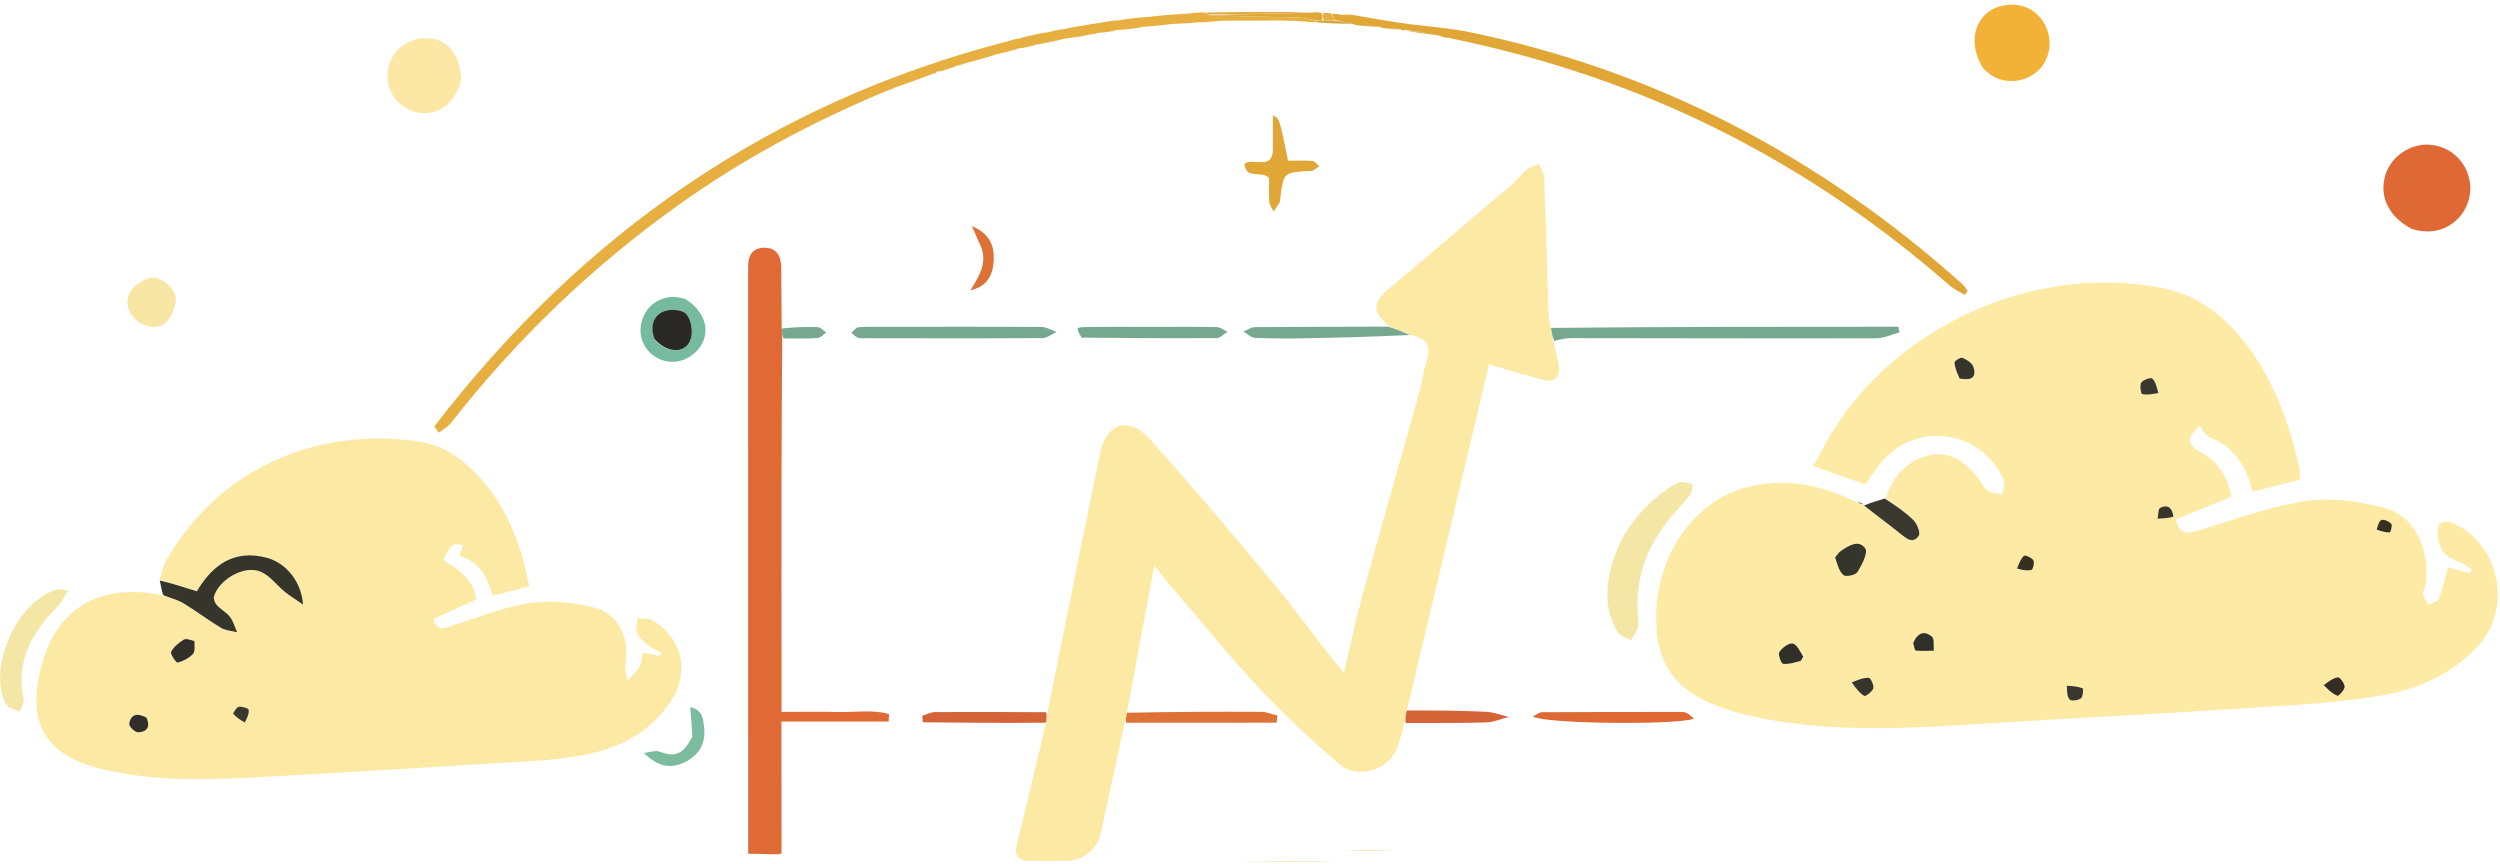 <svg xmlns="http://www.w3.org/2000/svg" width="402" height="139" viewBox="0 0 402 139" fill="none">
<path d="M303.253 80.082C304.355 76.545 306.614 74.058 310.237 73.224C313.528 72.467 315.944 74.235 317.921 76.678C318.527 77.427 318.941 78.402 319.682 78.95C320.267 79.382 321.219 79.318 322.008 79.475C322.099 78.748 322.482 77.899 322.238 77.312C318.77 68.988 307.799 67.548 302.244 74.653C301.457 75.661 300.762 76.741 299.957 77.882C297.258 76.934 294.579 75.994 291.596 74.948C292.605 73.117 293.497 71.336 294.533 69.644C305.24 52.145 327.231 42.455 347.4 46.25C352.837 47.273 357.001 50.249 360.414 54.389C365.394 60.428 367.976 67.584 369.718 75.095C369.859 75.702 369.801 76.355 369.844 77.136C367.309 77.776 364.847 78.398 362.255 79.053C361.157 75.142 359.405 71.802 355.334 70.354C355.119 70.277 354.911 70.103 354.765 69.923C354.372 69.439 354.015 68.926 353.644 68.425C353.105 69.161 352.302 69.84 352.124 70.656C352.017 71.147 352.747 72.116 353.332 72.413C356.353 73.944 358.153 76.298 358.799 79.864C355.815 81.093 352.843 82.318 349.848 83.552C350.632 86.209 352.007 85.754 353.712 85.238C359.381 83.524 365.021 81.461 370.831 80.556C374.734 79.949 379.007 80.634 382.936 81.526C389.225 82.953 390.871 89.94 389.912 94.378C389.828 94.769 389.532 95.196 389.624 95.526C389.793 96.132 390.176 96.679 390.471 97.251C391.046 96.954 391.959 96.79 392.137 96.337C392.771 94.723 393.154 93.012 393.657 91.251C394.858 91.566 395.994 91.864 397.131 92.162C397.252 91.965 397.373 91.768 397.494 91.571C396.75 91.13 396.056 90.535 395.253 90.277C393.244 89.633 392.186 88.268 391.988 86.257C391.917 85.534 391.971 84.433 392.406 84.125C392.898 83.777 393.992 83.902 394.638 84.21C402.146 87.786 404.01 98.041 398.261 104.104C393.981 108.618 388.416 110.97 382.523 111.914C375.404 113.056 368.149 113.427 360.938 113.897C347.77 114.757 334.587 115.386 321.417 116.219C307.83 117.078 294.248 118.093 280.794 114.966C279.157 114.586 277.541 114.062 275.973 113.455C269.168 110.822 266.297 106.559 266.305 99.23C266.316 89.631 272.156 80.879 280.328 78.515C286.582 76.706 292.584 77.839 298.607 80.749C299.133 80.983 299.404 81.073 299.676 81.164C299.676 81.164 299.682 81.128 299.755 81.278C301.736 82.875 303.674 84.285 305.539 85.785C306.524 86.577 307.566 87.526 308.53 86.161C308.843 85.716 308.291 84.245 307.712 83.671C306.362 82.336 304.755 81.262 303.253 80.082ZM294.979 89.803C295.438 90.725 295.712 91.859 296.43 92.48C296.804 92.803 298.386 92.478 298.68 91.995C299.384 90.835 300.411 88.881 299.937 88.197C298.895 86.692 297.247 87.733 295.979 88.625C295.663 88.848 295.439 89.2 294.979 89.803ZM290.022 105.394C289.437 104.713 288.927 103.592 288.246 103.477C287.601 103.367 286.565 104.171 286.117 104.849C285.87 105.222 286.411 106.702 286.719 106.743C287.604 106.858 288.557 106.518 289.469 106.297C289.648 106.253 289.761 105.939 290.022 105.394ZM315.268 60.932C316.873 61.214 317.94 60.783 317.303 58.951C317.089 58.334 316.237 57.814 315.559 57.539C315.262 57.418 314.269 58.051 314.285 58.294C314.343 59.143 314.704 59.972 315.268 60.932ZM307.603 103.588C307.759 103.948 307.886 104.599 308.075 104.617C309.029 104.712 310 104.641 310.965 104.628C310.881 103.858 311.088 102.754 310.66 102.383C309.456 101.34 308.334 101.74 307.603 103.588ZM297.708 109.928C298.377 110.614 298.974 111.414 299.764 111.905C299.958 112.026 301.072 111.22 301.227 110.685C301.367 110.2 300.799 109.005 300.507 108.992C299.619 108.955 298.714 109.339 297.708 109.928ZM347.165 63.054C346.832 62.302 346.64 61.41 346.097 60.868C345.887 60.657 344.621 61.057 344.323 61.504C344.034 61.937 344.241 63.307 344.456 63.36C345.242 63.557 346.122 63.375 347.165 63.054ZM373.643 110.365C374.366 110.899 375.04 111.553 375.846 111.879C376.042 111.958 376.999 110.965 377.016 110.445C377.034 109.917 376.264 108.881 375.943 108.92C375.156 109.015 374.428 109.603 373.643 110.365ZM332.203 110.382C332.374 111.104 332.354 111.997 332.788 112.484C333.046 112.773 334.164 112.625 334.624 112.295C334.957 112.056 335.026 110.736 334.902 110.687C334.139 110.387 333.288 110.312 332.203 110.382ZM324.402 91.6C325.16 91.643 325.957 91.833 326.655 91.65C326.904 91.584 327.179 90.457 326.966 90.098C326.715 89.675 325.644 89.214 325.46 89.375C324.925 89.845 324.655 90.617 324.402 91.6ZM349.505 82.907C349.324 81.575 348.503 81.093 347.368 81.659C347.02 81.833 347.069 82.805 346.937 83.411C347.78 83.365 348.624 83.319 349.505 82.907ZM382.279 85.321C382.946 85.442 383.615 85.64 384.276 85.613C384.399 85.608 384.733 84.475 384.533 84.25C384.18 83.853 383.419 83.488 382.966 83.611C382.569 83.719 382.359 84.516 382.279 85.321Z" fill="#FDEAA5"/>
<path d="M25.624 93.17C25.998 92.129 26.224 91.003 26.767 90.058C36.068 73.863 53.054 68.695 67.617 71.056C71.407 71.671 74.398 73.841 76.987 76.625C81.585 81.571 83.797 87.577 85.091 94.265C83.118 94.783 81.297 95.261 79.242 95.801C78.397 92.795 77.044 90.3 73.9 89.4C74.108 88.731 74.259 88.249 74.435 87.684C72.102 86.878 72.178 88.879 71.223 90.01C73.672 91.62 76.215 93.025 76.552 96.418C74.287 97.44 71.988 98.477 69.644 99.535C70.356 101.743 71.609 100.932 72.786 100.571C76.918 99.306 80.988 97.586 85.216 96.971C88.598 96.478 92.292 96.882 95.638 97.722C99.5 98.692 101.326 102.82 100.561 106.772C100.397 107.62 100.783 108.574 100.915 109.479C101.575 108.729 102.35 108.048 102.853 107.205C103.201 106.623 103.174 105.818 103.346 104.954C104.332 105.136 105.226 105.3 106.12 105.465C106.204 105.308 106.288 105.152 106.371 104.995C105.695 104.622 104.954 104.33 104.36 103.854C103.64 103.277 102.822 102.643 102.463 101.846C102.161 101.175 102.455 100.236 102.485 99.415C103.284 99.504 104.225 99.348 104.859 99.719C109.771 102.596 110.981 107.992 107.85 112.763C104.215 118.3 98.644 120.66 92.456 121.657C88.422 122.306 84.298 122.431 80.207 122.684C67.606 123.465 55.005 124.237 42.398 124.929C33.712 125.406 25.016 125.726 16.448 123.686C7.167 121.476 3.895 116.084 6.953 106.079C9.593 97.44 16.565 93.765 26.037 95.697C27.427 96.189 28.561 96.44 29.504 97.008C31.554 98.246 33.467 99.713 35.52 100.945C36.267 101.393 37.255 101.439 38.133 101.668C37.761 100.837 37.521 99.904 36.981 99.201C36.407 98.454 35.483 97.985 34.842 97.277C34.535 96.937 34.297 96.251 34.425 95.849C35.282 93.161 39.213 90.872 41.833 91.897C43.347 92.489 44.461 94.075 45.799 95.161C46.583 95.798 47.453 96.33 48.73 97.219C48.474 93.533 46.029 90.544 42.944 89.702C37.664 88.262 34.171 90.843 31.648 95.076C29.556 94.414 27.59 93.792 25.624 93.17ZM31.148 102.941C30.602 102.897 29.91 102.623 29.538 102.856C28.744 103.356 27.914 104.018 27.512 104.821C27.34 105.166 28.35 106.606 28.556 106.551C29.444 106.314 30.372 105.841 31.006 105.184C31.394 104.781 31.274 103.89 31.148 102.941ZM23.397 115.25C22.051 114.585 20.99 114.867 20.779 116.41C20.724 116.813 21.723 117.775 22.21 117.756C23.489 117.707 24.309 116.985 23.397 115.25ZM39.536 116.109C39.717 115.452 40.085 114.767 39.992 114.152C39.951 113.888 38.919 113.566 38.402 113.653C38.029 113.716 37.434 114.702 37.5 114.777C38 115.34 38.639 115.778 39.536 116.109Z" fill="#FCE9A4"/>
<path d="M164.24 132.826L163.387 136.381C163.101 137.511 164.037 138.423 165.203 138.423H171.465C174.117 138.423 176.415 136.586 177 134C178.342 127.848 179.517 122.376 180.859 116.223C180.965 115.733 181.071 115.243 181.241 114.417C182.711 106.525 184.117 98.966 185.584 91.075L185.604 90.97C186.738 92.356 187.622 93.483 188.554 94.569C193.211 99.998 197.711 105.573 202.596 110.788C206.597 115.059 210.937 119.039 215.364 122.874C218.165 125.301 222.916 123.996 224.499 120.623C225.138 119.263 225.386 117.721 225.812 116.262L225.812 116.26C225.93 115.628 226.048 114.996 226.272 114.035C230.717 95.383 235.055 77.06 239.426 58.596C242.51 59.484 245.272 60.275 248.032 61.075C249.869 61.609 250.991 60.634 250.641 58.754C250.406 57.497 250.091 56.255 249.813 55.006C249.675 54.309 249.538 53.612 249.352 52.537C249.204 51.688 249.032 51.22 249.016 50.747C248.778 43.362 248.584 35.975 248.303 28.592C248.274 27.83 247.758 27.087 247.468 26.335C246.792 26.653 246.021 26.856 245.46 27.315C244.597 28.022 243.939 28.978 243.087 29.702C236.541 35.273 229.955 40.797 223.412 46.371C220.582 48.782 220.621 50.135 223.436 52.506C224.476 52.922 225.515 53.339 226.864 53.91C229.902 54.44 230.068 56.06 229.343 58.281C228.873 59.724 228.731 61.272 228.322 62.739C225.282 73.63 222.168 84.502 219.173 95.406C218.053 99.482 217.189 103.628 216.096 108.213C215.274 107.209 214.72 106.56 214.196 105.889C210.879 101.643 207.685 97.295 204.231 93.163L204.034 92.928C197.709 85.36 191.378 77.786 184.757 70.482C181.506 66.895 177.922 68.064 176.934 72.79C174.026 86.69 171.263 100.621 168.443 114.54L168.442 114.541C168.367 115.051 168.291 115.56 168.141 116.423C167.963 117.244 167.865 117.711 167.754 118.176C166.583 123.059 165.412 127.943 164.24 132.826Z" fill="#FCE9A4"/>
<path d="M120.307 137.278C120.305 106.078 120.303 74.877 120.301 43.676C120.301 43.435 120.319 43.193 120.31 42.953C120.247 41.172 120.934 39.875 122.843 39.836C124.881 39.795 125.608 41.165 125.622 43.02C125.646 46.076 125.662 49.132 125.695 52.591C125.732 53.47 125.754 53.945 125.776 54.42C125.737 62.38 125.677 70.34 125.666 78.301C125.65 89.401 125.671 100.501 125.676 111.602C125.677 112.464 125.676 113.326 125.676 114.475C128.896 114.475 131.848 114.419 134.796 114.491C137.515 114.557 140.32 114.066 142.957 114.825C142.936 115.226 142.915 115.626 142.894 116.026C137.277 116.026 131.66 116.026 125.655 116.026C125.655 123.244 125.655 129.965 125.673 136.958C125.691 137.229 125.651 137.32 125.492 137.3C125.124 137.322 124.915 137.363 124.49 137.373C122.952 137.321 121.63 137.3 120.307 137.278Z" fill="#E06A35"/>
<path d="M153.737 10.614C153.47 10.743 153.203 10.872 152.639 11.004C151.997 11.15 151.65 11.293 151.303 11.436C151.227 11.469 151.15 11.501 150.86 11.459C150.377 11.564 150.107 11.743 149.838 11.922C148.149 12.57 146.46 13.218 144.415 13.881C143.408 14.198 142.756 14.5 142.104 14.801C130.494 19.678 119.453 25.578 109.18 32.898C95.244 42.828 83.051 54.559 72.502 68.023C72.005 68.657 71.214 69.061 70.56 69.573C70.317 69.242 70.074 68.911 69.831 68.58C93.484 37.791 123.651 16.55 161.915 6.678C162.627 6.546 162.997 6.408 163.367 6.27C163.454 6.243 163.542 6.215 163.916 6.194C164.567 6.071 164.932 5.939 165.297 5.808C166.16 5.611 167.023 5.414 168.117 5.228C168.348 5.239 168.507 5.21 168.507 5.21C169.078 5.052 169.649 4.895 170.488 4.744C170.756 4.752 170.928 4.72 170.928 4.72C171.642 4.554 172.357 4.388 173.351 4.233C173.63 4.244 173.853 4.188 173.853 4.188C174.563 4.039 175.272 3.89 176.257 3.756C176.532 3.771 176.752 3.727 176.752 3.727C177.003 3.641 177.255 3.556 177.761 3.502C178.151 3.563 178.263 3.523 178.352 3.413C178.719 3.361 179.086 3.309 179.687 3.277C179.921 3.297 180.114 3.268 180.114 3.268C180.525 3.166 180.936 3.063 181.614 3.001C182.016 3.072 182.128 3.033 182.218 2.923C182.587 2.873 182.955 2.822 183.61 2.798C184.097 2.795 184.297 2.765 184.497 2.735C185.852 2.584 187.207 2.433 188.936 2.316C189.802 2.304 190.293 2.259 190.784 2.214C191.658 2.111 192.531 2.007 193.692 2.002C194.078 2.192 194.188 2.268 194.476 2.437C199.335 2.631 204.025 2.693 208.714 2.822C209.72 2.849 210.718 3.121 211.712 3.352C211.703 3.423 211.709 3.567 211.709 3.567C210.979 3.55 210.249 3.532 209.149 3.41C207.838 3.302 206.898 3.298 205.958 3.294C203.668 3.311 201.378 3.327 198.651 3.307C197.638 3.289 197.062 3.307 196.486 3.325C195.242 3.448 193.998 3.571 192.47 3.609C191.932 3.582 191.678 3.638 191.424 3.695C190.907 3.739 190.39 3.783 189.577 3.794C189.08 3.789 188.879 3.815 188.677 3.842C187.32 3.994 185.962 4.146 184.33 4.276C184.056 4.255 183.865 4.284 183.865 4.284C183.455 4.391 183.045 4.498 182.368 4.564C181.963 4.488 181.849 4.527 181.756 4.638C181.159 4.712 180.561 4.786 179.623 4.83C178.984 4.898 178.686 4.995 178.388 5.093C178.021 5.149 177.655 5.205 177.047 5.244C176.806 5.229 176.589 5.272 176.589 5.272C176.341 5.366 176.092 5.46 175.588 5.524C175.192 5.462 175.077 5.504 174.986 5.618C174.29 5.767 173.594 5.916 172.665 6.023C172.292 5.95 172.176 5.991 172.085 6.107C171.99 6.133 171.895 6.159 171.457 6.174C169.829 6.465 168.543 6.768 167.257 7.07C167.165 7.098 167.073 7.125 166.692 7.148C166.045 7.27 165.687 7.396 165.329 7.523C164.899 7.618 164.47 7.714 163.733 7.798C163.251 7.878 163.076 7.968 162.901 8.058C162.362 8.228 161.823 8.397 161.067 8.516C160.723 8.529 160.594 8.594 160.466 8.659C158.98 9.124 157.495 9.589 155.645 10.052C154.767 10.239 154.252 10.426 153.737 10.614ZM190.003 3.106L189.973 3C189.973 3 189.937 3.105 190.003 3.106Z" fill="#E7AE40"/>
<path d="M214.236 2.217C214.61 2.215 214.983 2.213 215.597 2.366C216.387 2.48 216.937 2.439 217.487 2.397C220.087 2.835 222.68 3.324 225.29 3.698C229.069 4.239 232.912 4.451 236.638 5.231C266.638 11.512 292.81 25.312 315.578 45.718C315.9 46.007 316.123 46.406 316.393 46.754C316.243 46.978 316.093 47.201 315.943 47.425C315.114 46.916 314.191 46.515 313.47 45.883C302.519 36.3 290.609 28.128 277.645 21.511C263.593 14.339 248.78 9.352 233.102 6.128C232.753 5.961 232.637 5.974 232.528 6.068C232.292 6.033 232.055 5.997 231.556 5.752C229.504 5.298 227.713 5.051 225.922 4.805L225.705 4.904C225.705 4.904 225.467 4.876 225.237 4.722C224.294 4.572 223.582 4.574 222.869 4.577C222.601 4.55 222.332 4.523 221.826 4.307C220.724 4.126 219.859 4.134 218.995 4.142C218.615 4.125 218.234 4.108 217.581 3.89C216.418 3.559 215.527 3.428 214.62 3.181C214.482 2.782 214.359 2.5 214.236 2.217Z" fill="#E0A736"/>
<path d="M387.748 36.776C384.129 34.822 382.614 31.727 383.494 28.388C384.297 25.34 387.359 23.111 390.532 23.265C393.875 23.426 396.586 25.824 397.137 29.207C397.907 33.935 393.533 38.697 387.748 36.776Z" fill="#DF6934"/>
<path d="M263.352 98.471C263.375 99.422 263.552 100.186 263.375 100.857C263.179 101.6 262.659 102.258 262.28 102.954C261.561 102.553 260.551 102.333 260.17 101.722C257.974 98.187 258.16 94.311 259.261 90.542C260.805 85.253 264.194 81.24 268.756 78.208C269.218 77.902 269.752 77.566 270.274 77.526C270.909 77.477 271.567 77.727 272.214 77.848C272.083 78.422 272.112 79.118 271.789 79.548C270.921 80.699 269.879 81.717 268.948 82.823C265.201 87.277 262.957 92.283 263.352 98.471Z" fill="#F4E6A5"/>
<path d="M318.964 11.093C316.023 6.527 317.77 1.562 322.404 0.837C325.165 0.405 327.601 1.6 328.842 3.995C330.083 6.391 329.716 9.294 327.938 11.142C326.07 13.083 323.073 13.601 320.631 12.354C320.07 12.067 319.597 11.609 318.964 11.093Z" fill="#F1B237"/>
<path d="M74.15 12.761C73.29 16.576 70.416 18.736 67.237 18.116C63.946 17.475 61.856 14.482 62.388 11.174C62.904 7.962 65.892 5.788 69.243 6.185C72.175 6.533 73.966 8.85 74.15 12.761Z" fill="#FCE8A4"/>
<path d="M249.934 54.825C249.675 54.309 249.538 53.612 249.403 52.727C268.021 52.539 286.636 52.539 305.252 52.539C305.311 52.843 305.369 53.147 305.428 53.452C304.169 53.783 302.91 54.399 301.651 54.402C285.318 54.44 268.985 54.386 252.652 54.374C251.787 54.374 250.921 54.551 249.934 54.825Z" fill="#75A88E"/>
<path d="M25.69 93.335C27.59 93.792 29.556 94.414 31.648 95.076C34.171 90.844 37.664 88.262 42.944 89.703C46.029 90.544 48.474 93.533 48.73 97.219C47.453 96.33 46.583 95.798 45.799 95.161C44.461 94.076 43.347 92.489 41.833 91.897C39.213 90.872 35.282 93.161 34.425 95.849C34.297 96.251 34.535 96.937 34.842 97.277C35.483 97.985 36.407 98.455 36.981 99.201C37.521 99.904 37.761 100.837 38.133 101.668C37.255 101.439 36.267 101.394 35.52 100.946C33.467 99.714 31.554 98.247 29.504 97.009C28.561 96.44 27.427 96.189 26.239 95.691C25.985 94.891 25.871 94.195 25.69 93.335Z" fill="#35352C"/>
<path d="M3.178 114.428C2.293 114.064 1.221 113.788 0.901 113.141C-2.034 107.212 2.757 96.638 9.146 94.796C9.549 94.68 10.036 94.856 10.972 94.939C10.299 95.983 9.931 96.846 9.316 97.462C5.208 101.58 2.526 106.182 3.769 112.31C3.895 112.933 3.495 113.664 3.178 114.428Z" fill="#F4E6A5"/>
<path d="M142.127 52.551C150.737 52.547 159.108 52.521 167.479 52.577C168.289 52.582 169.095 53.1 169.903 53.38C169.138 53.724 168.375 54.362 167.608 54.367C158.191 54.429 148.773 54.399 139.355 54.387C138.873 54.387 138.357 54.443 137.919 54.291C137.532 54.157 137.233 53.769 136.895 53.494C137.272 53.19 137.627 52.664 138.029 52.625C139.306 52.502 140.601 52.562 142.127 52.551Z" fill="#75A88E"/>
<path d="M204.678 23.549C204.678 21.737 204.678 20.155 204.678 18.552C205.754 19.046 205.754 19.046 207.112 25.839C208.359 25.839 209.698 25.771 211.022 25.881C211.419 25.914 211.775 26.444 212.15 26.746C211.792 26.985 211.452 27.262 211.068 27.449C210.869 27.546 210.593 27.478 210.352 27.494C206.443 27.745 206.407 27.778 205.897 31.611C205.855 31.93 205.901 32.294 205.76 32.559C205.489 33.066 205.114 33.518 204.782 33.993C204.546 33.492 204.147 33.002 204.106 32.485C204.008 31.216 204.074 29.934 204.075 28.658C203.118 27.314 200.277 29.01 200.097 26.32C201.589 25.247 204.87 27.663 204.678 23.549Z" fill="#E0A736"/>
<path d="M22.504 51.953C20.558 50.511 19.901 48.57 21.03 46.797C21.754 45.66 23.604 44.539 24.854 44.637C26.083 44.733 27.764 46.18 28.183 47.4C28.566 48.517 27.847 50.357 27.038 51.453C25.999 52.861 24.265 52.865 22.504 51.953Z" fill="#F8E6A5"/>
<path d="M110.178 48.066C113.612 50.193 114.417 53.691 112.212 56.244C110.584 58.13 108.03 58.711 105.913 57.677C103.682 56.588 102.562 54.243 103.139 51.873C103.746 49.378 105.81 47.725 108.351 47.745C108.903 47.75 109.454 47.898 110.178 48.066ZM105.335 54.691C107.453 57.007 110.497 56.875 111.139 54.283C111.433 53.098 111.1 51.27 110.308 50.451C109.64 49.759 107.702 49.645 106.679 50.089C104.998 50.818 104.502 52.508 105.335 54.691Z" fill="#77BB9E"/>
<path d="M223.201 52.526C224.476 52.922 225.515 53.338 226.68 53.873C221.19 54.13 215.576 54.294 209.961 54.396C207.229 54.446 204.493 54.443 201.765 54.321C201.152 54.294 200.566 53.666 199.968 53.315C200.562 53.066 201.154 52.605 201.749 52.601C208.821 52.544 215.894 52.554 223.201 52.526Z" fill="#75A88E"/>
<path d="M271.498 114.798C271.897 115.112 272.134 115.324 272.391 115.555C269.916 116.607 248.138 116.433 246.501 115.189C247.066 114.919 247.503 114.53 247.942 114.527C255.512 114.481 263.081 114.48 270.651 114.482C270.879 114.482 271.108 114.622 271.498 114.798Z" fill="#DF6934"/>
<path d="M173.917 54.291C172.989 52.697 172.988 52.616 174.666 52.589C178.287 52.531 181.909 52.564 185.531 52.562C188.912 52.561 192.293 52.524 195.672 52.598C196.248 52.61 196.814 53.1 197.385 53.369C196.792 53.716 196.202 54.361 195.606 54.365C188.444 54.414 181.282 54.368 173.917 54.291Z" fill="#75A88E"/>
<path d="M181.079 116.216C180.965 115.733 181.071 115.243 181.239 114.61C188.467 114.458 195.632 114.427 202.798 114.465C203.67 114.47 204.54 114.85 205.412 115.056C205.368 115.44 205.324 115.824 205.28 116.209C197.286 116.209 189.292 116.209 181.079 116.216Z" fill="#DD7136"/>
<path d="M168.198 114.524C168.367 115.05 168.291 115.559 168.156 116.209C161.533 116.28 154.969 116.211 148.406 116.142C148.367 115.794 148.329 115.445 148.29 115.097C148.998 114.888 149.704 114.504 150.413 114.499C156.26 114.462 162.107 114.496 168.198 114.524Z" fill="#D56338"/>
<path d="M226.032 116.261C225.93 115.629 226.048 114.996 226.215 114.242C230.495 114.22 234.729 114.262 238.956 114.454C240.179 114.51 241.383 114.995 242.596 115.284C241.401 115.591 240.212 116.128 239.009 116.164C234.759 116.289 230.505 116.243 226.032 116.261Z" fill="#D56338"/>
<path d="M111.334 118.442C111.258 116.803 111.127 115.343 110.982 113.727C113 114.084 113.089 115.666 113.237 117.113C113.497 119.647 112.334 121.462 110.105 122.562C107.848 123.675 105.802 123.302 103.527 121.073C104.653 120.943 105.383 120.635 105.932 120.832C108.642 121.809 109.797 121.378 111.334 118.442Z" fill="#7BBB9E"/>
<path d="M303.082 80.161C304.756 81.262 306.362 82.336 307.712 83.671C308.291 84.245 308.843 85.716 308.53 86.16C307.566 87.526 306.524 86.577 305.539 85.785C303.674 84.285 301.736 82.874 299.742 81.289C300.74 80.848 301.826 80.544 303.082 80.161Z" fill="#3A382E"/>
<path d="M157.386 38.897C157.044 38.142 156.792 37.553 156.277 36.351C159.328 37.673 159.905 39.706 159.784 41.909C159.662 44.127 158.826 46.068 156.035 46.68C157.551 44.265 159.052 41.898 157.386 38.897Z" fill="#DD7136"/>
<path d="M125.993 54.426C125.754 53.945 125.732 53.47 125.731 52.818C127.666 52.613 129.581 52.527 131.489 52.602C131.959 52.62 132.408 53.166 132.867 53.469C132.402 53.777 131.952 54.318 131.468 54.352C129.722 54.471 127.964 54.419 125.993 54.426Z" fill="#75A88E"/>
<path d="M194.308 2.328C194.188 2.268 194.078 2.192 193.912 2.027C199.487 1.921 205.13 1.889 210.814 1.99C205.34 2.192 199.824 2.26 194.308 2.328Z" fill="#E0A63D"/>
<path d="M194.476 2.437C199.824 2.26 205.34 2.192 211.029 2.032C211.579 1.934 211.956 1.928 212.514 2.129C212.698 2.648 212.701 2.96 212.541 3.275C212.158 3.279 211.939 3.28 211.72 3.28C210.718 3.121 209.72 2.849 208.714 2.821C204.025 2.692 199.335 2.631 194.476 2.437Z" fill="#E0A736"/>
<path d="M199.376 138.573C204.353 138.488 209.554 138.447 214.926 138.506C209.931 138.609 204.765 138.612 199.376 138.573Z" fill="#EFD99E"/>
<path d="M224.079 136.713C221.646 136.801 219.007 136.842 216.205 136.764C218.653 136.652 221.263 136.659 224.079 136.713Z" fill="#EFD99E"/>
<path d="M211.712 3.351C211.939 3.279 212.158 3.279 212.733 3.281C213.605 3.288 214.121 3.292 214.636 3.297C215.527 3.428 216.418 3.559 217.404 3.817C215.71 3.853 213.92 3.761 211.919 3.618C211.709 3.567 211.703 3.423 211.712 3.351Z" fill="#D5A83E"/>
<path d="M226.082 4.929C227.713 5.052 229.503 5.298 231.402 5.657C229.754 5.531 227.997 5.292 226.082 4.929Z" fill="#D5A83E"/>
<path d="M167.446 7.083C168.543 6.767 169.829 6.465 171.309 6.164C170.214 6.476 168.925 6.786 167.446 7.083Z" fill="#E0A63D"/>
<path d="M214.62 3.181C214.121 3.293 213.605 3.288 212.897 3.278C212.701 2.96 212.698 2.648 212.696 2.18C213.089 2.04 213.479 2.057 214.053 2.146C214.359 2.5 214.482 2.782 214.62 3.181Z" fill="#E7AE40"/>
<path d="M206.125 3.337C206.898 3.298 207.838 3.302 208.94 3.342C208.165 3.379 207.229 3.38 206.125 3.337Z" fill="#D5A83E"/>
<path d="M142.262 14.792C142.756 14.5 143.408 14.198 144.233 13.894C143.744 14.188 143.082 14.486 142.262 14.792Z" fill="#E0A63D"/>
<path d="M219.193 4.19C219.859 4.134 220.724 4.127 221.709 4.237C221.017 4.316 220.204 4.277 219.193 4.19Z" fill="#D5A83E"/>
<path d="M223.061 4.635C223.582 4.575 224.294 4.572 225.128 4.673C224.585 4.748 223.919 4.72 223.061 4.635Z" fill="#D5A83E"/>
<path d="M149.977 11.931C150.107 11.743 150.377 11.564 150.735 11.462C150.589 11.673 150.352 11.806 149.977 11.931Z" fill="#E0A63D"/>
<path d="M217.302 2.358C216.937 2.439 216.387 2.48 215.729 2.42C216.12 2.318 216.619 2.318 217.302 2.358Z" fill="#E7AE40"/>
<path d="M153.905 10.613C154.252 10.426 154.767 10.238 155.454 10.054C155.108 10.242 154.59 10.427 153.905 10.613Z" fill="#E0A63D"/>
<path d="M190.64 2.173C190.293 2.259 189.802 2.304 189.161 2.34C189.506 2.264 190.001 2.199 190.64 2.173Z" fill="#E0A736"/>
<path d="M196.64 3.381C197.062 3.307 197.638 3.288 198.425 3.278C198.022 3.337 197.408 3.387 196.64 3.381Z" fill="#E0A63D"/>
<path d="M151.447 11.447C151.65 11.293 151.997 11.15 152.487 11.001C152.284 11.15 151.938 11.304 151.447 11.447Z" fill="#E0A63D"/>
<path d="M165.474 7.537C165.687 7.396 166.045 7.27 166.548 7.142C166.335 7.277 165.977 7.413 165.474 7.537Z" fill="#E0A63D"/>
<path d="M165.149 5.796C164.932 5.939 164.567 6.07 164.053 6.201C164.27 6.062 164.636 5.923 165.149 5.796Z" fill="#E0A63D"/>
<path d="M163.217 6.259C162.997 6.408 162.627 6.545 162.106 6.684C162.325 6.539 162.696 6.394 163.217 6.259Z" fill="#E0A63D"/>
<path d="M160.551 8.679C160.594 8.594 160.723 8.529 160.897 8.508C160.861 8.644 160.759 8.693 160.551 8.679Z" fill="#E0A63D"/>
<path d="M178.548 5.112C178.686 4.995 178.984 4.898 179.444 4.802C179.307 4.913 179.008 5.022 178.548 5.112Z" fill="#E0A63D"/>
<path d="M184.398 2.697C184.297 2.764 184.097 2.794 183.796 2.82C183.896 2.763 184.097 2.712 184.398 2.697Z" fill="#E0A736"/>
<path d="M188.776 3.88C188.879 3.815 189.08 3.788 189.383 3.769C189.282 3.823 189.079 3.871 188.776 3.88Z" fill="#E0A736"/>
<path d="M299.582 81.056C299.404 81.073 299.133 80.983 298.782 80.77C298.964 80.747 299.226 80.848 299.582 81.056Z" fill="#3A382E"/>
<path d="M191.58 3.722C191.678 3.638 191.932 3.582 192.272 3.586C192.152 3.681 191.944 3.715 191.58 3.722Z" fill="#E0A63D"/>
<path d="M163.061 8.066C163.076 7.968 163.251 7.878 163.572 7.758C163.552 7.843 163.386 7.958 163.061 8.066Z" fill="#E0A63D"/>
<path d="M176.644 5.306C176.589 5.272 176.806 5.228 176.862 5.228C176.869 5.313 176.796 5.35 176.644 5.306Z" fill="#E0A63D"/>
<path d="M175.104 5.632C175.077 5.503 175.192 5.462 175.387 5.527C175.443 5.562 175.222 5.647 175.104 5.632Z" fill="#E0A63D"/>
<path d="M178.244 136.295C178.363 136.331 178.19 136.44 178.19 136.44C178.19 136.44 177.989 136.419 177.937 136.372C177.965 136.303 178.045 136.281 178.244 136.295Z" fill="#EFD99E"/>
<path d="M172.203 6.122C172.176 5.991 172.292 5.949 172.487 6.017C172.543 6.052 172.321 6.137 172.203 6.122Z" fill="#E0A63D"/>
<path d="M182.103 2.904C182.128 3.033 182.016 3.072 181.826 3.007C181.772 2.974 181.988 2.886 182.103 2.904Z" fill="#E0A63D"/>
<path d="M168.469 5.174C168.507 5.209 168.348 5.238 168.308 5.24C168.267 5.241 168.431 5.138 168.469 5.174Z" fill="#E0A63D"/>
<path d="M232.634 6.108C232.637 5.975 232.753 5.961 232.92 6.075C232.964 6.122 232.74 6.148 232.634 6.108Z" fill="#D5A83E"/>
<path d="M183.911 4.321C183.865 4.283 184.056 4.254 184.105 4.255C184.153 4.256 183.956 4.358 183.911 4.321Z" fill="#E0A63D"/>
<path d="M181.873 4.655C181.849 4.527 181.963 4.488 182.155 4.556C182.21 4.591 181.989 4.672 181.873 4.655Z" fill="#E0A63D"/>
<path d="M170.886 4.685C170.928 4.72 170.756 4.751 170.712 4.753C170.669 4.754 170.844 4.651 170.886 4.685Z" fill="#E0A63D"/>
<path d="M173.796 4.155C173.853 4.188 173.63 4.244 173.573 4.243C173.564 4.155 173.639 4.115 173.796 4.155Z" fill="#E0A63D"/>
<path d="M178.237 3.397C178.263 3.522 178.151 3.563 177.961 3.502C177.906 3.469 178.122 3.382 178.237 3.397Z" fill="#E0A63D"/>
<path d="M176.697 3.691C176.752 3.726 176.532 3.771 176.476 3.77C176.469 3.684 176.543 3.646 176.697 3.691Z" fill="#E0A63D"/>
<path d="M180.068 3.232C180.114 3.268 179.922 3.297 179.873 3.296C179.824 3.295 180.022 3.195 180.068 3.232Z" fill="#E0A63D"/>
<path d="M295.076 89.647C295.439 89.2 295.663 88.848 295.979 88.625C297.247 87.733 298.895 86.692 299.937 88.197C300.411 88.881 299.384 90.835 298.68 91.995C298.386 92.478 296.804 92.803 296.43 92.48C295.712 91.859 295.438 90.725 295.076 89.647Z" fill="#35352C"/>
<path d="M289.964 105.572C289.761 105.939 289.648 106.253 289.469 106.297C288.557 106.518 287.604 106.858 286.719 106.742C286.411 106.702 285.871 105.222 286.117 104.849C286.565 104.171 287.601 103.367 288.246 103.476C288.927 103.592 289.437 104.713 289.964 105.572Z" fill="#312F2A"/>
<path d="M315.109 60.87C314.704 59.972 314.343 59.143 314.285 58.294C314.269 58.05 315.262 57.418 315.56 57.539C316.237 57.813 317.089 58.334 317.303 58.951C317.94 60.783 316.873 61.213 315.109 60.87Z" fill="#35352C"/>
<path d="M307.64 103.41C308.334 101.74 309.456 101.34 310.66 102.383C311.088 102.754 310.882 103.858 310.965 104.628C310 104.641 309.029 104.711 308.075 104.617C307.886 104.599 307.759 103.948 307.64 103.41Z" fill="#312F2A"/>
<path d="M297.762 109.743C298.714 109.339 299.619 108.955 300.507 108.992C300.799 109.005 301.367 110.199 301.227 110.685C301.072 111.22 299.958 112.026 299.765 111.905C298.975 111.414 298.377 110.614 297.762 109.743Z" fill="#35352C"/>
<path d="M347.066 63.194C346.122 63.375 345.242 63.556 344.456 63.36C344.241 63.306 344.034 61.936 344.323 61.503C344.621 61.057 345.887 60.657 346.097 60.867C346.64 61.41 346.832 62.301 347.066 63.194Z" fill="#38382E"/>
<path d="M373.66 110.179C374.428 109.603 375.156 109.015 375.943 108.92C376.264 108.881 377.034 109.917 377.016 110.445C376.999 110.965 376.042 111.958 375.846 111.879C375.04 111.553 374.366 110.899 373.66 110.179Z" fill="#332E21"/>
<path d="M332.335 110.271C333.288 110.311 334.139 110.387 334.902 110.687C335.026 110.735 334.958 112.055 334.624 112.295C334.164 112.625 333.046 112.773 332.788 112.483C332.354 111.996 332.374 111.104 332.335 110.271Z" fill="#3A382E"/>
<path d="M324.342 91.435C324.655 90.617 324.925 89.845 325.46 89.375C325.644 89.213 326.716 89.675 326.966 90.098C327.179 90.457 326.904 91.584 326.655 91.649C325.957 91.832 325.16 91.643 324.342 91.435Z" fill="#373022"/>
<path d="M349.487 83.09C348.624 83.319 347.78 83.365 346.937 83.411C347.069 82.805 347.02 81.833 347.368 81.659C348.503 81.093 349.324 81.575 349.487 83.09Z" fill="#38362B"/>
<path d="M382.172 85.165C382.359 84.516 382.569 83.719 382.966 83.611C383.419 83.488 384.18 83.853 384.533 84.25C384.733 84.475 384.399 85.608 384.276 85.613C383.615 85.641 382.946 85.442 382.172 85.165Z" fill="#373022"/>
<path d="M31.265 103.08C31.274 103.89 31.394 104.782 31.006 105.184C30.372 105.841 29.444 106.314 28.556 106.552C28.35 106.607 27.34 105.166 27.512 104.821C27.914 104.019 28.744 103.356 29.538 102.857C29.91 102.623 30.602 102.897 31.265 103.08Z" fill="#312F2A"/>
<path d="M23.523 115.378C24.309 116.985 23.489 117.707 22.21 117.756C21.723 117.775 20.724 116.813 20.779 116.41C20.99 114.867 22.051 114.585 23.523 115.378Z" fill="#312D29"/>
<path d="M39.385 116.182C38.639 115.778 38 115.34 37.5 114.777C37.433 114.702 38.029 113.716 38.402 113.653C38.919 113.566 39.951 113.888 39.992 114.152C40.085 114.767 39.717 115.452 39.385 116.182Z" fill="#3A382E"/>
<path d="M125.492 137.3C125.365 137.415 125.079 137.509 124.75 137.504C124.915 137.363 125.124 137.322 125.492 137.3Z" fill="#EFD99E"/>
<path d="M189.97 3.105C189.937 3.104 189.973 2.999 189.973 2.999C189.973 2.999 190.003 3.106 189.97 3.105Z" fill="#E0A736"/>
<path d="M146.706 12.231C146.709 12.241 146.702 12.222 146.706 12.231Z" fill="#E0A63D"/>
<path d="M105.25 54.521C104.502 52.508 104.998 50.818 106.679 50.089C107.702 49.645 109.64 49.759 110.308 50.451C111.1 51.27 111.433 53.098 111.14 54.283C110.497 56.875 107.453 57.007 105.25 54.521Z" fill="#2A2826"/>
</svg>